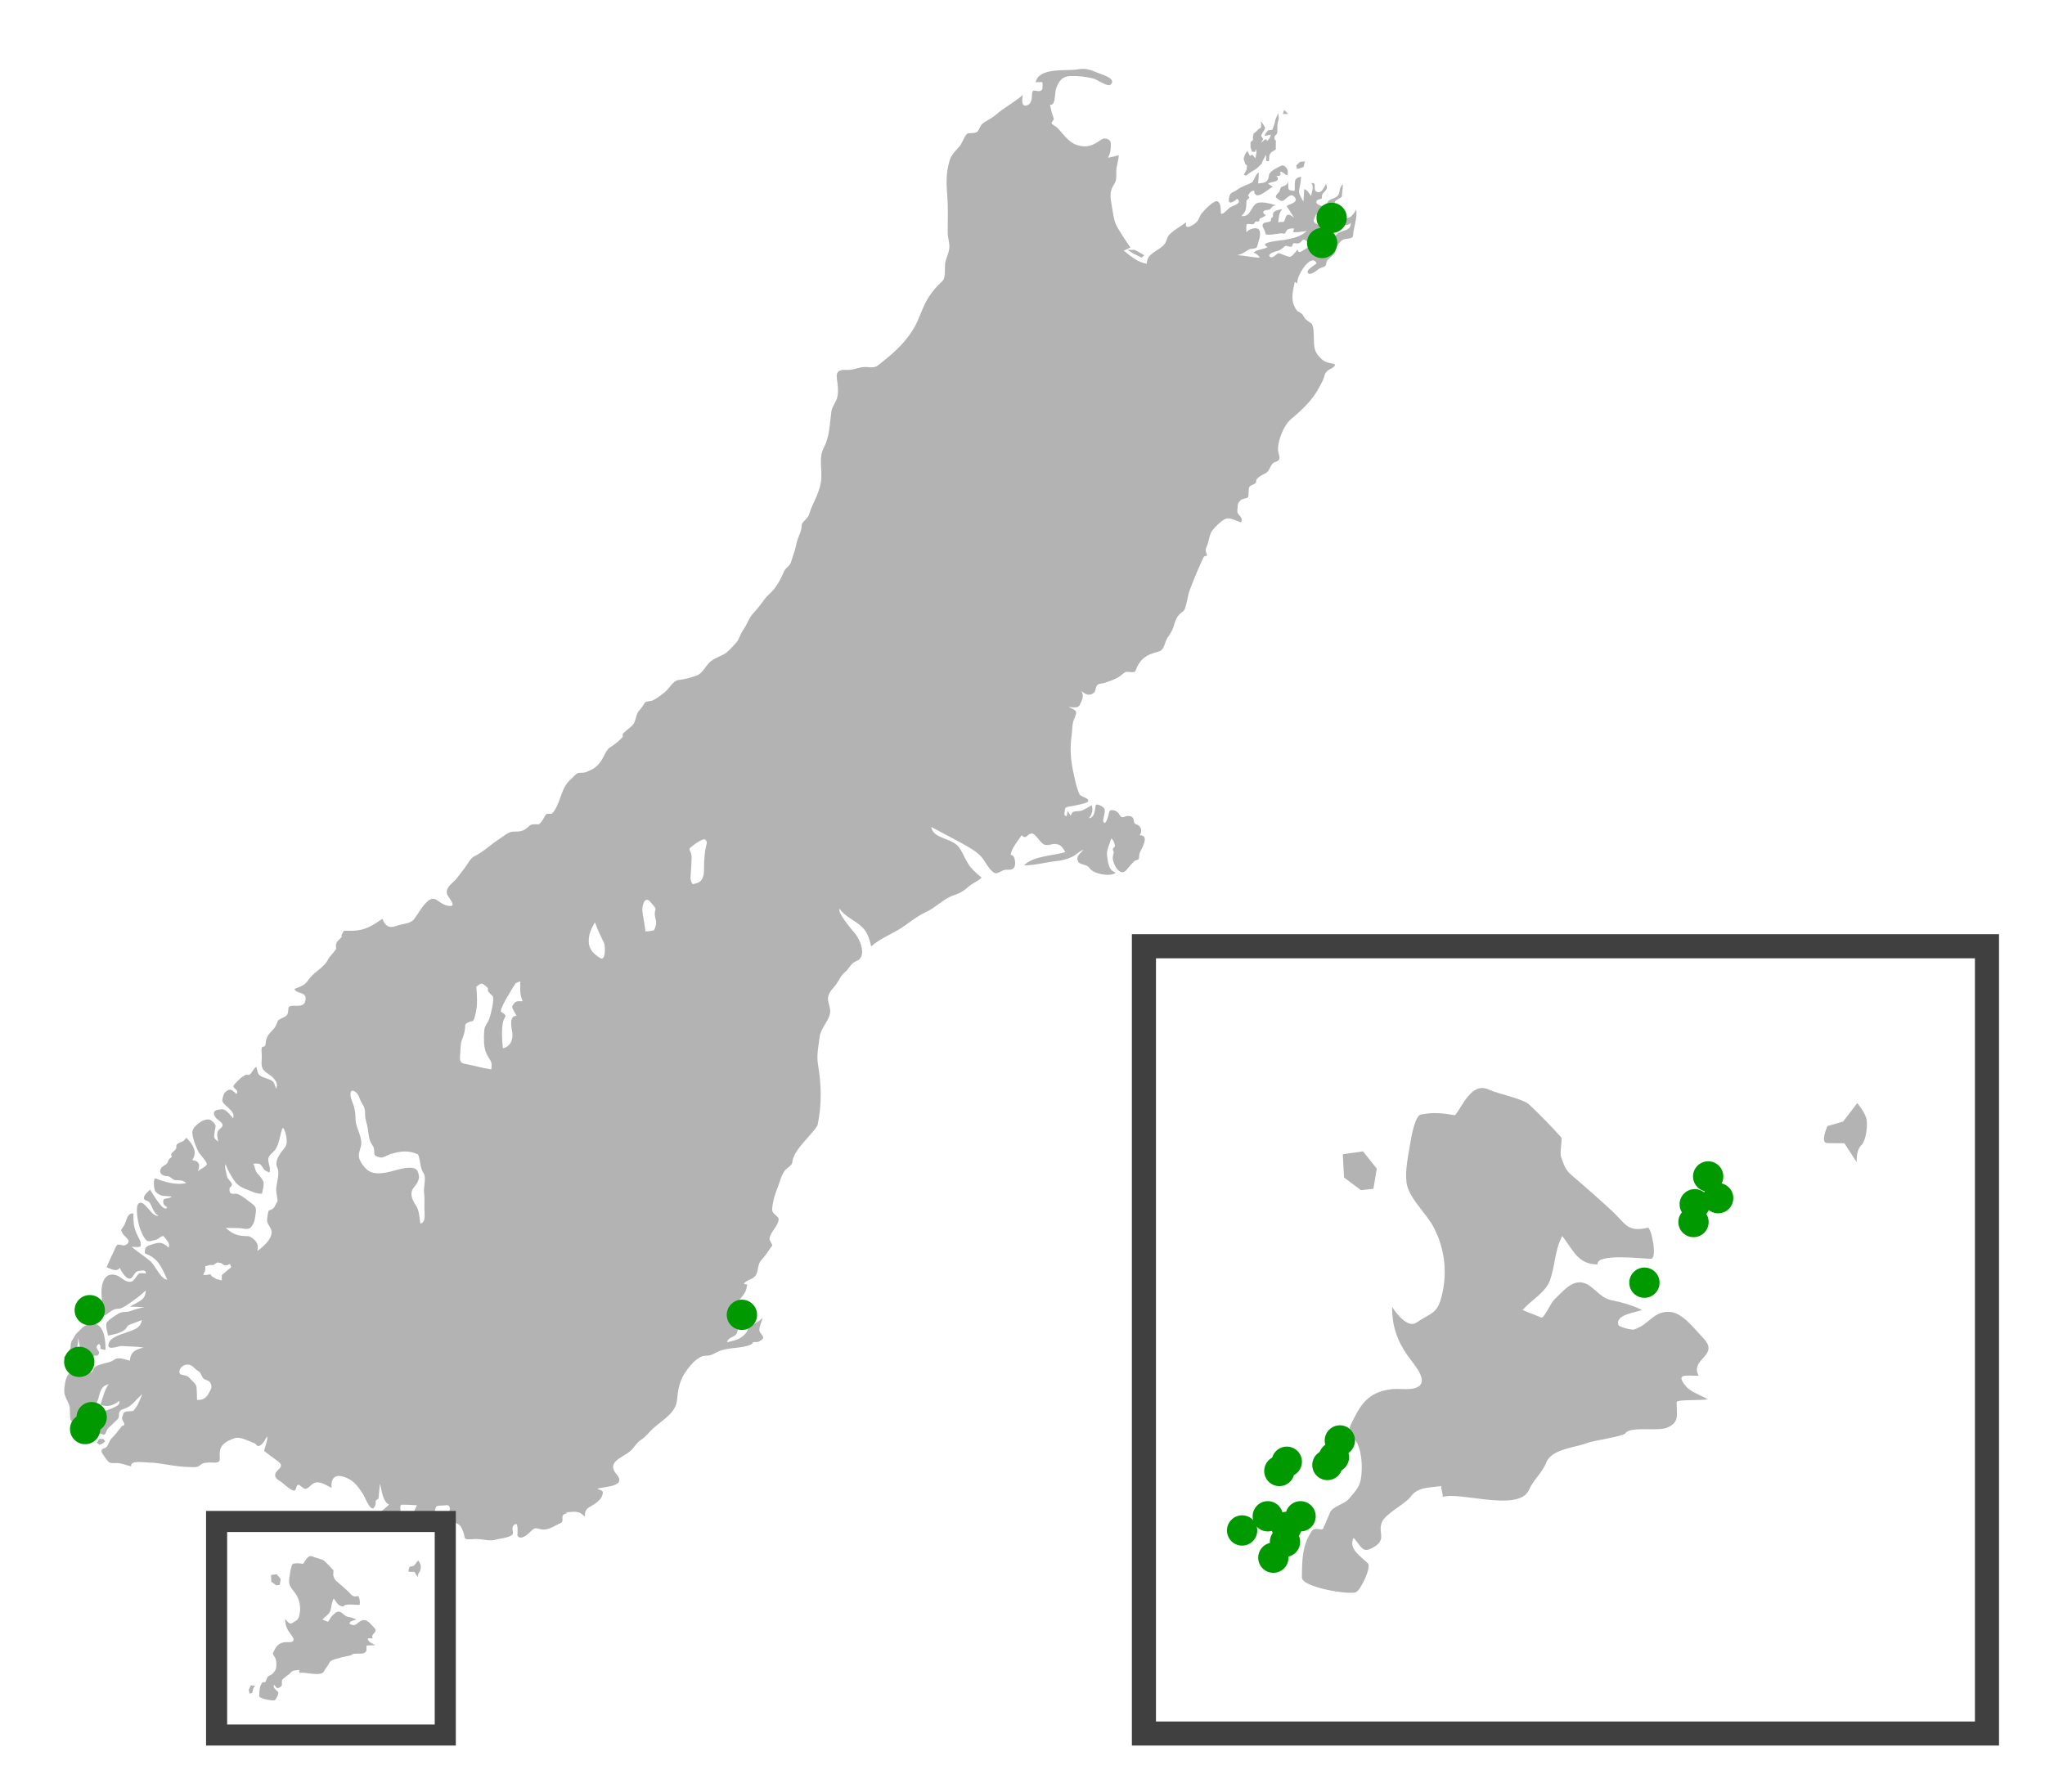 <?xml version="1.0" encoding="UTF-8" standalone="no"?>
<!-- Generator: Adobe Illustrator 10.0, SVG Export Plug-In . SVG Version: 3.0.0 Build 43)  -->

<svg
   xmlns:dc="http://purl.org/dc/elements/1.1/"
   xmlns:cc="http://creativecommons.org/ns#"
   xmlns:rdf="http://www.w3.org/1999/02/22-rdf-syntax-ns#"
   xmlns:svg="http://www.w3.org/2000/svg"
   xmlns="http://www.w3.org/2000/svg"
   xmlns:sodipodi="http://sodipodi.sourceforge.net/DTD/sodipodi-0.dtd"
   xmlns:inkscape="http://www.inkscape.org/namespaces/inkscape"
   width="970"
   height="850"
   viewBox="0 0 970 850"
   style="overflow:visible"
   xml:space="preserve"
   id="svg2"
   version="1.1"
   inkscape:version="0.91 r13725"
   sodipodi:docname="si saddleback map.svg"><defs
     id="defs145" /><sodipodi:namedview
     pagecolor="#ffffff"
     bordercolor="#666666"
     borderopacity="1"
     objecttolerance="10"
     gridtolerance="10"
     guidetolerance="10"
     inkscape:pageopacity="0"
     inkscape:pageshadow="2"
     inkscape:window-width="1366"
     inkscape:window-height="705"
     id="namedview143"
     showgrid="false"
     inkscape:snap-bbox="true"
     inkscape:bbox-nodes="true"
     inkscape:snap-bbox-midpoints="true"
     inkscape:zoom="0.58433921"
     inkscape:cx="278.86164"
     inkscape:cy="528.87632"
     inkscape:window-x="-8"
     inkscape:window-y="-8"
     inkscape:window-maximized="1"
     inkscape:current-layer="Layer_1" /><style
     type="text/css"
     id="style4"><![CDATA[
		.st0{stroke:#000000;}
		.st1{fill:#BFCAE2;stroke:#2C689A;}
		.st2{fill:#A6BDDB;stroke:#2C689A;}
		.st3{fill:#FFFFCC;stroke:#2C689A;}
	]]></style><g
     id="Layer_1"
     class="st0"
     style="stroke:#000000"
     transform="translate(0,-765.5)"><g
       id="g4669"
       transform="translate(-13.311,8.471)"><path
         inkscape:connector-curvature="0"
         style="fill:#b3b3b3;fill-opacity:1;stroke:none"
         id="path43"
         d="m 550.893,877.311 3.923,1.943 1.276,-1.09 -1.881,-1.129 -2.666,-1.453 -3.475,-0.043 2.823,1.772 z"
         class="st3" /><path
         inkscape:connector-curvature="0"
         style="fill:#b3b3b3;fill-opacity:1;stroke:none"
         id="path45"
         d="m 604.233,840.387 2.392,-1.707 2.544,-1.549 c 0,0 2.713,-2.336 2.719,-2.809 0.005,-0.476 1.941,-3.922 1.941,-3.922 l 0.119,3 c 0,0 1.262,0.332 1.268,-0.144 0.006,-0.475 0.188,-2.521 0.188,-2.521 0,0 0.65,-1.414 1.285,-1.725 0.635,-0.306 1.749,-1.083 1.749,-1.083 0,0 0.026,-2.209 0.033,-2.684 0.005,-0.475 0.019,-1.578 0.019,-1.578 0,0 -0.629,-0.166 -0.621,-0.798 0.009,-0.632 -0.302,-1.109 0.495,-1.731 0.798,-0.621 0.807,-1.252 0.807,-1.252 0,0 0.036,-3 0.042,-3.473 0.005,-0.475 0.672,-3.311 0.672,-3.311 l -0.288,-2.369 -1.299,2.983 -0.501,2.204 -0.979,2.672 -2.056,0.29 -1.123,1.407 c 0,0 -0.963,1.253 -0.014,1.104 0.947,-0.146 2.53,-0.441 2.53,-0.441 l -0.49,1.414 -1.281,1.563 -0.62,-0.954 -1.115,0.775 -1.275,1.089 1.13,-1.88 c 0,0 -1.091,-1.277 -0.928,-1.748 0.164,-0.472 0.811,-1.569 0.811,-1.569 0,0 1.123,-1.405 0.972,-2.041 -0.149,-0.633 -2.014,-3.183 -2.014,-3.183 0,0 0.443,2.532 -0.039,3.158 -0.48,0.625 -1.271,0.615 -1.434,1.088 -0.163,0.472 -1.916,1.713 -1.916,1.713 l -0.334,1.417 -0.021,1.736 -1.117,0.934 -0.031,2.526 0.767,2.061 1.421,0.02 0.332,-1.258 c 0,0 0.305,0.794 0.297,1.425 -0.007,0.631 -0.507,2.835 -0.507,2.835 l -1.56,-1.757 c 0,0 -0.806,1.254 -1.421,-0.019 -0.616,-1.271 -0.768,-1.744 -0.768,-1.744 l -0.965,1.407 c 0,0 -0.812,1.727 -0.818,2.358 -0.008,0.631 0.609,1.743 0.604,2.219 -0.006,0.473 0.939,0.643 0.936,1.117 -0.006,0.473 -0.181,1.891 -0.181,1.891 l -1.291,2.354 0.934,0.49 z"
         class="st3" /><path
         inkscape:connector-curvature="0"
         style="fill:#b3b3b3;fill-opacity:1;stroke:none"
         id="path47"
         d="m 622.456,809.192 -0.654,1.886 2.523,0.031 -1.869,-1.917 z"
         class="st3" /><path
         inkscape:connector-curvature="0"
         style="fill:#b3b3b3;fill-opacity:1;stroke:none"
         id="path49"
         d="m 628.586,837.211 3.011,-0.91 0.665,-2.678 -2.212,0.133 -1.916,1.713 0.452,1.742 z"
         class="st3" /><path
         inkscape:connector-curvature="0"
         style="fill:#b3b3b3;fill-opacity:1;stroke:none"
         id="path51"
         d="m 639.023,874.6 1.748,-0.928 0.336,-1.729 c 0,0 0.332,-1.263 -0.458,-1.271 -0.79,-0.008 -2.228,1.396 -2.228,1.396 l -1.282,1.563 1.884,0.969 z"
         class="st3" /><path
         inkscape:connector-curvature="0"
         style="fill:#b3b3b3;fill-opacity:1;stroke:none"
         id="path53"
         d="m 527.053,789.709 c -0.808,-0.007 -1.67,0.068 -2.627,0.24 -5.091,0.915 -18.491,-1.161 -19.852,6.119 0.561,0.007 2.796,-0.313 3.156,0.039 0.167,0.163 0.125,3.172 -0.041,3.365 -1.991,2.352 -4.821,-1.587 -4.871,2.469 -0.023,2.099 -0.33,4.589 -2.59,5.125 -2.723,0.645 -1.978,-3.108 -1.832,-4.969 -4.093,3.659 -8.814,5.888 -12.912,9.553 -1.897,1.697 -4.672,2.676 -6.416,4.312 -0.733,0.691 -1.268,2.561 -2.096,3.471 -0.801,0.879 -3.294,0.687 -4.447,0.838 -1.35,0.176 -2.876,4.703 -3.807,5.822 -1.659,1.997 -4.053,4.179 -4.865,6.734 -1.932,6.08 -1.696,11.412 -1.186,17.73 0.453,5.639 0.125,11.43 0.18,17.088 0.021,2.268 0.927,4.613 0.771,6.857 -0.188,2.687 -1.794,5.237 -2.041,7.938 -0.188,2.072 0.339,6.457 -1.236,7.922 -2.646,2.459 -4.475,4.49 -6.451,7.498 -3.034,4.615 -4.33,10.225 -7.16,14.961 -2.985,4.998 -6.816,9.103 -11.188,12.855 -1.811,1.556 -3.711,2.999 -5.551,4.52 -2.443,2.016 -4.942,0.527 -7.904,1.061 -2.958,0.535 -4.35,1.409 -7.453,1.262 -2.941,-0.144 -4.86,0.463 -4.373,4.055 0.399,2.961 0.768,5.361 0.33,8.299 -0.4,2.691 -2.564,4.736 -2.928,7.322 -0.815,5.838 -0.771,11.883 -3.531,17.074 -2.759,5.188 -0.559,10.764 -1.438,16.432 -0.902,5.818 -3.922,9.826 -5.605,15.348 -0.667,2.189 -3.476,3.519 -3.494,5.146 -0.036,3.002 -1.663,5.229 -2.326,8.107 -0.545,2.366 -1.12,4.665 -1.98,6.938 -0.43,1.141 -0.734,3.001 -1.586,3.897 -1.019,1.075 -2.167,1.989 -2.713,3.377 -1.09,2.76 -2.255,4.849 -3.965,7.283 -1.503,2.146 -3.664,3.562 -5.16,5.646 -1.755,2.441 -3.536,4.633 -5.555,6.865 -1.666,1.842 -2.845,5.272 -4.371,7.404 -1.585,2.223 -1.946,4.562 -3.529,6.312 -1.512,1.672 -3.751,4.301 -5.668,5.344 -2.313,1.256 -5.486,2.304 -7.264,4.283 -1.727,1.926 -3.313,5.039 -5.738,5.865 -3.02,1.03 -5.493,1.787 -8.648,2.1 -2.313,0.229 -4.31,3.866 -5.816,5.227 -1.739,1.563 -4.476,3.625 -6.582,4.551 -0.918,0.401 -3.002,0.172 -3.535,1.062 -0.849,1.416 -1.605,2.526 -2.729,3.731 -1.604,1.719 -1.317,4.641 -2.928,6.674 -0.692,0.873 -1.77,1.565 -2.605,2.314 -0.674,0.605 -1.348,1.206 -2.023,1.81 -0.53,0.477 0.079,1.271 -0.281,1.711 -1.427,1.723 -4.097,3.771 -6.016,4.959 -1.755,1.086 -3.12,5.019 -4.404,6.726 -2.108,2.804 -3.402,3.433 -6.635,4.856 -1.044,0.459 -2.583,0.324 -3.713,0.435 -1.155,0.115 -2.736,2.125 -3.588,2.854 -4.726,4.035 -4.686,9.895 -7.816,14.846 -1.182,1.869 -1.183,1.758 -3.42,1.728 -0.996,-0.013 -1.592,1.957 -2.145,2.711 -0.5,0.682 -1.445,2.299 -2.318,2.287 -1.951,-0.021 -3.074,-0.353 -4.498,1.037 -2.287,2.232 -4.067,2.438 -7.078,2.398 -2.561,-0.031 -5.064,2.447 -7.062,3.703 -4.03,2.535 -7.197,5.895 -11.85,8.15 -1.572,0.764 -3.414,4.372 -4.635,5.812 -1.641,1.945 -2.974,4.266 -4.846,5.979 -1.588,1.451 -4.538,4.049 -2.875,6.678 1.72,2.719 4.404,5.836 -0.5,4.721 -3.89,-0.883 -5.439,-5.311 -9.188,-1.883 -2.65,2.426 -4.125,5.601 -6.344,8.44 -1.75,2.242 -5.645,2.097 -8.381,3.154 -3.471,1.338 -5.342,-0.09 -6.574,-3.412 -4.65,3.213 -8.216,5.54 -13.951,5.688 -0.917,0.024 -1.83,0.014 -2.748,0 -2.337,-0.027 -1.358,0.025 -2.547,1.652 -0.329,0.449 0.225,1.019 -0.248,1.502 -0.591,0.604 -1.181,1.206 -1.771,1.812 -0.91,0.93 -0.861,2.287 -0.67,3.453 0.092,0.563 -3.258,3.947 -3.803,5.094 -1.119,2.357 -2.998,3.807 -5.004,5.428 -1.829,1.479 -3.442,2.991 -4.773,4.934 -1.524,2.229 -3.77,2.776 -6.254,3.715 0.921,2.451 5.353,1.226 5.312,4.529 -0.047,3.892 -2.758,3.499 -5.945,3.463 -3.856,-0.05 -1.013,3.144 -3.467,4.938 -0.688,0.506 -3.466,1.607 -3.688,2.147 -0.488,1.176 -0.975,2.662 -1.809,3.647 -1.872,2.213 -3.353,3.015 -3.93,6.242 -0.114,0.631 -0.118,1.537 -0.383,2.127 -0.155,0.344 -1.353,0.263 -1.48,0.609 -0.415,1.134 -0.038,3.088 -0.053,4.346 -0.047,3.862 -0.835,5.68 2.543,7.91 2.188,1.444 5.903,4.259 4.215,7.402 -1.174,-3.668 -1.241,-3.741 -4.85,-4.994 -3.759,-1.303 -3.58,-1.575 -4.494,-5.434 -1.576,1.072 -1.968,2.832 -3.205,3.75 -0.44,0.326 -1.399,-0.205 -1.947,0.152 -0.742,0.479 -1.607,0.907 -2.283,1.478 -0.474,0.4 -3.408,3.181 -3.412,3.748 -0.013,1.666 2.776,1.696 1.426,3.809 -1.413,-1.063 -2.481,-2.743 -4.1,-1.772 -2.096,1.254 -2.009,1.974 -2.605,4.371 -0.649,2.615 6.654,5.068 5.09,8.959 -1.028,-1.156 -3.229,-4.25 -4.93,-4.271 -2.734,-0.033 -5.706,0.598 -3.277,3.959 0.933,1.291 4.997,2.858 2.348,4.926 -2.483,1.938 -1.57,3.381 -1.223,6.457 -2.208,-1.813 -2.059,-1.884 -1.67,-4.723 0.392,-2.848 1.228,-3.063 -1.467,-5.271 -2.564,-2.104 -8.234,2.031 -9.008,4.795 -0.631,2.248 1.991,8.813 3.135,10.506 0.598,0.887 3.817,4.424 3.617,5.363 -0.293,1.383 -3.353,2.201 -4.252,3.525 1.047,-3.111 1.05,-4.905 -2.67,-5.508 2.871,-3.771 -0.031,-7.987 -2.818,-10.559 -1.21,1.684 -1.322,1.578 -2.947,2.232 -3.161,1.271 -0.696,1.944 -2.473,3.682 -0.504,0.49 -1.213,1 -1.617,1.578 -0.479,0.686 0.702,1.375 -0.25,1.953 -1.913,1.164 -0.769,2.382 -2.889,3.525 -3.511,1.896 -2.658,5.185 1.197,5.23 1.604,0.021 2.343,1.926 4.084,1.945 2.09,0.024 3.215,-0.106 4.844,1.318 -4.299,1.178 -10.386,-0.493 -14.381,-2.147 -1.419,-0.588 -1.007,5.348 -0.117,6.26 2.556,2.619 4.219,1.787 7.682,2.332 -0.889,0.973 -3.746,0.797 -3.912,1.426 -0.458,1.742 0.118,2.768 1.746,3.603 -1.481,3.258 -6.929,-6.596 -8.109,-8.312 -1.033,0.906 -5.079,4.312 -1.537,5.244 2.59,0.684 2.371,5.91 5.598,7.016 -3.411,1.287 -6.776,-8.307 -9.615,-5.592 -1.662,1.592 -0.05,9.51 0.609,11.336 0.653,1.81 1.307,3.415 2.348,5.018 1.498,2.307 2.655,1.272 5.307,0.756 1.458,-0.285 3.088,-2.699 4.004,-1.355 1.022,1.502 3.067,3.168 2.004,5.053 -2.17,-2.021 -3.659,-2.779 -6.699,-1.859 -1.49,0.451 -2.719,0.694 -3.918,1.668 -0.523,0.428 -0.92,2.885 -0.295,3.1 6.052,2.103 7.779,6.677 10.305,12.242 -2.74,0.258 -5.709,-6.535 -7.713,-8.402 -2.906,-2.707 -6.281,-4.498 -9.148,-7.168 1.035,0.015 4.145,0.627 4.271,-0.494 0.214,-1.903 -0.462,-2.786 -1.348,-4.5 -1.973,-3.809 -2.151,-6.447 -2.098,-10.785 -3.311,-0.324 -3.062,3.751 -4.707,6.152 -1.517,2.219 -1.262,1.385 -0.461,3.258 0.452,1.058 2.939,2.727 2.9,3.822 -0.046,1.267 -1.738,2.078 -2.689,1.908 -2.412,-0.435 -2.591,-0.939 -3.641,1.264 -1.44,3.021 -2.81,6.051 -4.135,9.123 2.058,0.685 4.654,2.488 6.312,0.285 0.481,1.502 3.845,7.214 5.998,4.273 0.912,-1.241 1.397,-2.645 2.967,-2.801 1.529,-0.149 3.23,-0.912 3.422,1.203 -0.902,-0.01 -2.981,-0.471 -3.6,0.221 -0.697,0.777 -2.104,3.136 -2.971,3.49 -2.821,1.154 -5.145,-2.113 -7.334,-2.828 -7.438,-2.42 -7.734,7.359 -6.881,11.916 -3.51,-0.793 -2.588,5.101 -2.615,7.336 1.216,-0.104 3.475,0.172 4.465,-0.553 1.963,-1.436 3.509,-2.929 6.104,-2.897 1.678,0.021 5.155,-2.678 6.529,-3.635 2.209,-1.537 4.277,-3.178 6.207,-5.055 -0.042,4.775 -3.735,5.328 -7.463,7.697 2.246,0.098 4.489,0.192 6.734,0.293 -2.326,0.485 -4.397,1.02 -6.619,1.853 -1.892,0.709 -3.618,0.021 -5.41,1.08 -2.111,1.25 -3.775,2.297 -5.521,4 -1.281,1.252 0.252,4.984 0.334,6.539 2.7,-0.533 5.801,-1.049 8.033,-2.85 1.226,-0.988 0.743,-1.754 2.352,-2.365 1.9,-0.723 3.804,-1.443 5.705,-2.168 -0.799,3.521 -2.425,4.008 -5.66,5.322 -2.755,1.121 -8.538,2.349 -9.828,5.154 -2.18,4.748 4.448,1.747 5.793,1.848 3.475,0.26 7.185,0.173 10.586,0.736 -3.683,0.82 -6.317,1.927 -6.602,6.236 -1.781,-0.5 -5.405,-1.846 -7.111,-0.656 -2.525,1.759 -4.171,1.484 -6.879,2.488 -1.27,0.471 -2.257,0.578 -2.965,1.725 -0.943,1.529 -0.878,2.58 -2.582,1.781 -2.625,-1.229 -5.074,-0.817 -7.797,-0.076 -2.779,0.759 -3.355,4.711 -3.654,7.025 -0.545,4.225 0.679,4.928 2.137,8.51 0.85,2.092 0.019,5.957 0.93,7.49 1.372,2.313 4.665,-0.922 6.553,-2.236 -0.809,3.134 2.243,1.977 2.631,-0.355 0.353,-2.125 2.255,-4.226 3.246,-6.279 0.777,-1.613 0.883,-3.463 1.633,-5.059 1.038,-2.207 1.466,-2.255 3.83,-3.322 -2.02,2.803 -2.774,6.574 -3.91,9.848 3.776,1.34 5.921,0.314 8.863,-1.787 1.535,2.928 -7.857,4.627 -9.875,6.004 -2.542,1.734 -1.518,3.04 -1.85,5.854 -0.252,2.143 -1.096,4.258 -1.762,6.295 1.195,-0.813 2.39,-1.629 3.584,-2.443 1.081,-0.735 2.17,0.668 2.969,0.207 0.702,-0.401 1.094,-2.676 2.133,-3.434 1.031,-0.754 1.897,-1.744 2.809,-2.635 1.434,-1.398 1.887,-1.277 1.914,-3.492 0.015,-1.258 0.719,-2.09 1.834,-2.418 4.465,-1.313 5.713,-4.219 9.229,-7.17 -0.946,1.967 -1.694,4.563 -3.023,6.279 -0.795,1.028 -0.697,1.631 -2,1.77 -0.836,0.09 -3.615,-0.082 -3.928,1.104 -0.447,1.698 -1.078,1.918 -0.254,3.473 0.651,1.229 1.284,2.438 -0.488,2.414 0.165,0 -3.589,4.789 -4.545,5.566 -1.75,1.422 -1.754,4.463 -3.584,4.961 -3.221,0.879 -0.552,3.273 0.609,5.062 1.648,2.537 2.445,2.03 5.123,2.064 2.611,0.032 4.33,1.051 6.83,1.559 -0.75,-3.063 6.457,-1.813 8.41,-1.793 2.732,0.035 5.744,0.496 8.443,0.945 3.968,0.659 7.521,1.145 11.561,1.191 2.186,0.027 2.916,0.281 4.506,-1.1 1.319,-1.146 3.866,-1.152 5.557,-1.039 4.908,0.334 3.153,-1.61 3.555,-5.187 0.427,-3.796 3.913,-5.283 7.105,-6.4 2.449,-0.857 6.502,1.359 8.867,2.221 1.623,0.59 1.59,2.266 3.271,1.174 1.514,-0.983 2.176,-2.639 3.104,-4.174 0.833,1.637 -1.845,6.496 -1.125,7.051 2.075,1.597 4.073,3.047 6.176,4.57 4.076,2.951 -0.73,3.807 -1.115,6.281 -0.335,2.154 1.645,2.679 3.074,3.816 0.874,0.697 4.812,4.392 6.148,3.912 0.721,-0.26 0.779,-2.487 1.506,-2.721 0.915,-0.291 2.577,2.066 3.555,1.938 2.202,-0.286 2.851,-3.125 5.799,-3.088 2.344,0.027 4.538,1.609 6.629,2.607 -0.39,-3.777 1.05,-6.631 5.469,-5.346 4.731,1.379 6.837,4.252 9.438,8.258 1.078,1.662 4.203,10.607 5.947,5.039 0.18,-0.574 -0.075,-1.266 0.121,-1.801 0.286,-0.781 1.234,-0.439 1.336,-1.471 0.22,-2.239 0.438,-4.479 0.658,-6.719 0.78,2.922 1.211,8.465 4.299,9.947 -1.898,1.852 -3.447,3.261 -5.74,4.562 2.814,1.08 9.48,4.708 11.156,0.137 0.469,-1.275 -0.921,-4.644 0.844,-4.621 2.354,0.029 4.652,0.088 6.996,0.297 -1.078,1.943 -3.833,7.147 0.855,7.166 2.744,0.01 4.084,-0.518 6.371,-2.037 1.53,-1.018 1.172,-3.955 2.029,-4.596 0.788,-0.59 3.145,-0.344 4.238,-0.545 3.238,-0.59 1.813,3.254 1.432,5.043 -0.625,2.944 4.663,2.692 6.016,5.305 0.95,1.836 1.368,3.15 1.75,5.191 0.176,0.934 3.956,0.51 4.842,0.461 2.824,-0.154 7.13,1.188 9.615,0.346 1.972,-0.668 8.884,-0.982 8.365,-3.555 -0.284,-1.406 -0.596,-3.23 1.271,-3.889 1.283,-0.45 0.918,4.72 0.828,5.373 1.357,2.662 4.857,-0.373 6.105,-1.672 3.054,-3.182 3.18,-0.884 6.98,-1.113 2.311,-0.144 5.457,-2.187 7.49,-3.125 1.123,-0.521 0.772,-1.299 0.787,-2.477 0.021,-1.768 0.943,-1.621 2.553,-2.269 -0.388,-0.097 -0.957,-0.151 -1.268,-0.426 0.379,0.332 3.583,-0.229 4.648,-0.135 2.396,0.215 2.965,0.771 4.807,2.342 -0.316,-4.473 2.12,-4.123 5.131,-6.463 1.265,-0.981 2.417,-1.893 2.938,-3.391 0.909,-2.619 0.245,-2.242 -2.223,-3.336 1.985,-1.197 14.437,-0.654 9.115,-6.891 -5.076,-5.949 2.915,-7.937 6.471,-11.023 2.06,-1.787 2.853,-3.871 5.225,-5.41 2.354,-1.527 3.645,-3.551 5.695,-5.406 4.206,-3.809 10.685,-7.233 11.27,-13.332 0.538,-5.627 1.268,-9.863 4.875,-14.553 2.071,-2.693 3.313,-4.186 6.203,-5.902 1.148,-0.684 2.392,-0.604 3.723,-0.727 1.671,-0.154 3.062,-1.078 4.566,-1.807 4.836,-2.347 11.301,-1.283 15.9,-3.525 0.625,-0.305 0.452,-1.014 1.25,-1.068 0.563,-0.041 1.618,0.087 2.133,-0.15 0.718,-0.33 2.421,-1.301 2.232,-2.096 -0.295,-1.246 -1.469,-1.887 -1.75,-2.951 -0.34,-1.286 0.482,-3.22 0.896,-4.41 0.221,-0.627 0.437,-1.258 0.654,-1.889 -1.313,1.154 -2.348,1.978 -3.916,2.734 -0.755,0.367 -1.645,-0.018 -2.463,0.312 -0.393,0.158 -0.463,2.358 -0.846,3.012 -2.286,3.887 -5.691,4.671 -9.758,5.524 0.568,-2.463 3.27,-2.171 4.467,-3.943 0.936,-1.39 -0.036,-3.035 2.354,-2.918 -3.632,-1.199 1.643,-3.147 3.264,-3.772 2.989,-1.153 3.574,-3.231 0.035,-3.272 -2.974,-0.037 -2.749,-2.859 -5.975,-2.33 -1.856,0.305 2.617,-4.858 2.641,-4.939 1.904,-2.364 2.398,-3.27 2.812,-6.279 -4.213,0.146 1.835,-2.637 2.979,-3.096 -0.14,0.058 -0.273,0.124 -0.416,0.18 2.152,-1.445 2.21,-3.029 2.697,-5.363 0.543,-2.603 1.087,-2.762 2.77,-4.779 1.383,-1.658 2.506,-3.623 3.842,-5.342 0.298,-0.383 -1.531,-2.422 -1.273,-3.562 0.812,-3.561 4.271,-5.841 4.311,-9.037 0.014,-1.107 -2.442,-2.233 -2.9,-3.59 -0.438,-1.291 0.051,-3.055 0.268,-4.309 0.685,-3.957 2.232,-6.84 3.418,-10.621 0.506,-1.61 1.178,-3.229 2.236,-4.576 0.873,-1.108 3.318,-2.313 3.447,-3.752 0.521,-5.994 8.706,-12.342 11.955,-17.518 2.093,-9.866 1.908,-19.069 0.236,-28.953 -0.724,-4.262 0.243,-9.052 0.824,-13.273 0.61,-4.459 5.13,-8.031 4.971,-12.217 -0.074,-1.97 -1.407,-4.786 -0.979,-6.547 0.647,-2.655 1.898,-3.489 3.549,-5.635 1.485,-1.926 2.438,-4.596 4.408,-6.113 2.14,-1.645 2.756,-4.288 5.398,-5.248 5.104,-1.854 2.075,-9.786 -0.48,-12.932 -1.438,-1.77 -8.713,-10.104 -7.41,-11.893 2.085,3.229 6.595,5.338 9.551,7.678 3.415,2.707 4.481,6.159 5.391,10.19 3.673,-3.312 8.442,-5.308 12.703,-7.791 4.443,-2.595 8.516,-6.354 13.146,-8.438 4.574,-2.057 8.62,-6.467 13.203,-8.01 3.277,-1.103 4.788,-2.037 7.402,-4.318 1.819,-1.59 4.178,-2.372 5.938,-4.064 -1.688,-1.589 -3.723,-3.093 -5.166,-4.908 -2.276,-2.863 -3.32,-6.037 -5.24,-9.082 -3.156,-5.01 -12.59,-4.148 -13.504,-10.088 3.986,2.114 7.976,4.234 11.961,6.361 3.307,1.769 8.542,4.53 11.236,7.184 1.935,1.896 3.095,4.688 4.955,6.719 2.528,2.752 2.804,1.708 5.965,0.315 1.729,-0.761 4.306,0.651 5.438,-1.783 0.627,-1.349 0.15,-5.765 -1.826,-5.494 0.356,-3.439 3.417,-6.521 5.168,-9.41 2.127,2.559 2.791,-0.965 4.852,-0.781 1.961,0.174 3.994,4.693 6.037,5.336 1.696,0.533 3.599,-0.539 5.27,-0.354 2.604,0.283 3.384,1.838 4.586,3.844 -6.313,1.89 -14.957,1.701 -19.654,6.287 5.308,0.063 10.48,-1.549 15.76,-2.07 2.42,-0.235 4.51,-0.878 6.773,-1.815 2.203,-0.912 3.361,-2.665 5.766,-3.559 -1.876,2.175 -3.853,3.06 -2.549,5.744 0.702,1.449 4.144,1.111 5.4,3.045 1.792,2.765 9.861,4.278 12.383,2.135 -3.387,-1.188 -3.619,-4.646 -4.07,-7.752 -0.463,-3.181 1.174,-5.465 1.951,-8.482 1.106,0.82 1.394,1.951 1.738,3.195 0.244,0.881 -0.868,1.093 -0.959,1.863 -0.107,0.927 0.665,0.916 0.291,2.109 -0.263,0.838 -0.332,1.279 -0.342,2.158 -0.031,2.532 3.338,9.313 6.52,5.59 1.226,-1.435 2.34,-2.855 3.693,-4.174 0.471,-0.461 1.688,-0.451 1.99,-0.904 0.449,-0.678 0.172,-1.954 0.453,-2.728 0.727,-1.98 5.233,-8.724 0.104,-8.627 1.42,-1.992 0.683,-4.575 -1.619,-5.182 -2.125,-0.559 0.007,-3.438 -3.32,-3.936 -2.607,-0.39 -3.195,2.084 -4.875,-1.025 -0.83,-1.537 -4.376,-2.838 -4.727,-0.58 -0.119,0.765 -1.494,6.5 -2.643,4.404 -0.592,-1.08 1.086,-4.521 0.496,-6.203 -0.356,-1.021 -4.021,-2.979 -4.234,-1.514 -0.312,2.129 -0.429,5.677 -3.188,5.945 1.455,-1.756 2.127,-3.86 1.338,-6.09 -1.525,0.695 -3.584,2.244 -5.154,2.572 -2.309,0.484 -4.008,-0.404 -4.801,2.359 -0.48,-0.777 -0.963,-1.558 -1.443,-2.334 -0.151,0.84 -0.303,1.683 -0.453,2.522 -1.688,-0.143 -0.951,-1.654 -0.857,-3.029 0.116,-1.702 2.09,-1.439 3.621,-1.781 1.412,-0.316 6.781,-1.242 7.322,-2.119 0.646,-1.049 -1.18,-1.817 -2.098,-2.188 -1.968,-0.782 -1.93,-1.147 -2.676,-3.166 -0.928,-2.494 -1.416,-5.207 -2,-7.799 -1.438,-6.383 -1.865,-11.735 -0.975,-18.225 0.35,-2.543 0.146,-5.377 1.193,-7.738 1.756,-3.963 1.173,-4.051 -2.689,-5.729 1.672,0.02 4.512,0.735 5.289,-0.861 1.04,-2.141 2.388,-4.635 0.699,-6.854 1.757,1.476 3.766,2.845 6.094,0.918 0.952,-0.788 0.756,-3.014 1.729,-3.772 0.724,-0.559 2.464,-0.574 3.41,-0.916 2.351,-0.848 5.155,-1.672 7.189,-3.125 0.825,-0.588 2.227,-2.115 3.262,-2.104 0.723,0.011 3.741,0.464 3.994,-0.207 2.186,-5.788 4.921,-7.831 10.906,-9.314 3.139,-0.777 2.868,-4.441 4.564,-6.869 1.866,-2.67 2.254,-3.525 3.238,-6.697 0.927,-2.977 1.881,-4.047 4.275,-5.881 1.055,-0.809 2.058,-7.604 2.697,-9.326 2,-5.375 4.235,-10.606 6.602,-15.836 0.761,-1.68 2.439,0.18 1.465,-2.242 -0.635,-1.58 -0.207,-2.063 0.412,-3.686 0.875,-2.287 0.986,-5.221 2.529,-7.156 1.307,-1.637 4.224,-4.563 6.203,-5.361 2.139,-0.86 5.047,1.107 7.346,1.668 0.699,-1.713 -0.063,-2.441 -1.107,-3.619 -1.029,-1.162 -0.661,-2.061 -0.568,-3.631 0.099,-1.729 0.177,-1.897 1.35,-3.168 0.945,-1.024 2.904,-0.68 3.633,-1.539 0.261,-0.309 0.246,-3.429 0.32,-3.938 0.22,-1.514 1.178,-1.603 2.49,-2.236 1.653,-0.805 0.474,-1.48 1.506,-2.613 0.963,-1.062 2.542,-1.859 3.82,-2.479 2.394,-1.162 2.375,-4.708 4.484,-5.312 3.957,-1.138 1.514,-3.19 1.549,-6.223 0.056,-4.383 2.756,-11.354 6.223,-14.242 4.78,-3.987 9.917,-8.737 12.854,-14.227 1.378,-2.57 2.388,-3.912 3.127,-6.834 0.23,-0.91 1.478,-2.193 2.354,-2.52 0.493,-0.185 4.175,-2.134 1.492,-2.662 -3.232,-0.642 -4.273,-0.906 -6.514,-3.354 -2.705,-2.955 -2.359,-5.35 -2.545,-9.256 -0.07,-1.455 0.011,-5.568 -1.223,-6.512 -1.696,-1.295 -2.932,-1.795 -3.861,-3.82 -0.572,-1.244 -2.401,-1.436 -3.145,-2.553 -3.022,-4.535 -1.846,-8.248 -0.791,-13.365 0.351,0.332 0.919,0.455 1.254,0.807 -0.853,-3.227 6.637,-15.053 9.115,-9.521 -1.136,0.949 -5.175,3.145 -4.16,4.527 0.996,1.362 3.771,-0.854 4.951,-1.77 0.756,-0.586 1.817,-0.834 2.697,-1.182 1.393,-0.556 0.855,-1.996 1.418,-2.783 1.503,-2.104 4.142,-2.754 4.174,-5.613 0.017,-1.229 2.336,-3.838 3.352,-4.412 1.542,-0.875 4.704,-0.095 4.836,-2.029 0.303,-4.476 2.083,-7.793 1.516,-12.244 -0.86,1.307 -1.795,2.959 -3.234,3.686 -0.501,0.252 -4.492,1.205 -4.725,1.588 -1.483,2.443 4.332,2.829 5.357,0.855 0.062,3.821 -2.909,3.354 -5.562,4.756 -1.69,0.896 -2.449,2.658 -4.172,3.492 -1.93,0.938 0.614,3.211 -1.625,3.928 -1.893,0.604 -2.479,1.115 -4.592,1.24 -2.596,0.153 -1.137,-0.928 -3.375,-1.596 -2.003,-0.6 -5.23,4.317 -5.936,0.977 -0.646,0.801 -2.472,3.274 -3.518,3.43 -0.914,0.135 -4.182,-1.438 -5.244,-1.703 -0.958,-0.235 -2.818,2.769 -4.23,1.744 -1.688,-1.221 2.29,-2.592 3.057,-2.723 1.789,-0.302 2.721,-1.379 4.031,-2.398 0.675,-0.526 3.232,1.226 3.479,-0.354 0.291,-1.865 1.832,-0.519 3.094,-0.986 1.632,-0.607 1.866,-3.068 3.797,-0.742 0.02,-0.531 0.454,-1.043 0.492,-1.574 1.981,1.564 1.933,-0.885 3.184,-2.014 0.583,0.688 1.436,1.197 2.35,1.449 0.187,-1.494 1.113,-5.103 -0.732,-5.896 -3.324,-1.434 -1.828,-2.674 -0.867,-5.174 0.28,0.875 1.782,6.928 3.734,4.547 0.544,-0.662 -0.103,-0.647 -0.604,-1.291 -1.166,-1.494 0.531,-0.549 0.785,-0.684 0.331,-0.174 1.495,0.127 1.863,0.156 0.788,0.065 0.229,-1.023 0.521,-1.549 0.237,-0.423 -0.427,-0.906 -0.061,-1.5 0.442,-0.722 1.042,-1.333 1.592,-1.975 0.98,-1.149 0.599,-2.856 1.24,-3.754 0.559,-0.781 3.003,-1.588 3.043,-2.16 0.143,-1.949 0.515,-3.895 0.527,-5.85 -2.425,2.143 -0.705,4.746 -3.449,6.246 -0.977,0.532 -2.475,0.863 -3.275,1.564 -0.806,0.705 -1.085,2.935 -2.105,2.717 -0.774,-0.166 -4.136,-0.685 -3.74,-2.312 0.356,-1.478 2.786,-0.73 2.629,-1.939 -0.382,-2.926 3.619,-2.914 1.895,-6.373 -0.747,1.271 -2.06,4.73 -4.309,3.736 -2.267,-0.998 0.431,-4.666 -2.635,-4.139 1.434,1.516 0.143,4.229 -0.074,6.158 -0.958,-1.267 -1.706,-2.837 -3.275,-3.355 -0.128,2 -0.259,3.996 -0.389,5.996 -0.99,-1.975 -2.523,-3.758 -1.979,-5.947 0.484,-1.949 0.741,-3.901 0.861,-5.908 -4.108,0.72 -2.63,3.308 -3.082,6.752 -4.114,-0.268 -2.434,-0.98 -3.26,-4.617 -0.009,1.653 -1.096,2.064 -2.479,2.52 -1.312,0.437 -0.936,1.48 -1.529,2.48 -0.411,0.69 -2.441,2.027 -1.287,2.914 0.771,0.595 2.085,1.74 3.064,1.363 1.385,-0.535 3.379,-3.807 5.145,-2.145 3.146,2.973 -2.561,3.737 -3.49,4.703 0.151,-0.158 3.122,4.854 3.682,5.562 -1.244,-0.861 -2.828,-2.545 -3.91,-0.668 -0.435,0.754 -0.585,3.012 -1.783,2.623 -0.578,-0.189 -1.351,0.053 -1.91,0.32 0.298,-2.299 0.229,-4.72 1.975,-6.447 -1.387,0.324 -4.429,0.609 -4.451,2.447 -0.008,0.705 0.2,1.145 -0.387,1.525 -1.04,0.675 -0.488,1.557 -0.602,1.641 -1.391,1.055 -3.758,0.141 -3.975,2.164 -0.085,0.807 1.392,2.536 1.375,3.789 -0.016,1.268 5.956,0.066 7.105,-0.057 1.647,-0.176 1.83,1.049 2.85,-1.176 0.514,-1.111 2.571,-1.291 3.65,-1.113 -0.296,0.5 -0.2,1.23 -0.494,1.732 2.198,0.082 4.314,-0.221 6.479,-0.557 -2.829,2.763 -6.52,3.418 -10.469,4.199 -1.438,0.285 -13.062,1.066 -8.098,3.414 -1.706,1.164 -5.723,1.236 -6.559,2.656 1.208,0.416 2.252,1.264 2.918,2.354 -3.638,-0.045 -7.072,-0.957 -10.723,-1.184 2.18,-0.438 3.653,-1.467 5.506,-2.672 0.554,-0.357 2.472,-0.365 3.258,-0.67 0.799,-0.31 1.012,-2.178 1.26,-2.926 0.466,-1.402 1.486,-4.834 0.021,-6.031 -1.392,-1.137 -5.102,0.096 -5.705,1.613 0.01,-0.654 -0.361,-3.81 0.314,-4.021 1.198,-0.373 3.091,0.707 3.531,-0.562 0.618,-1.778 2.308,0.621 2.338,-1.852 0.004,-0.334 2.399,-0.91 2.969,-1.875 -2.593,-1.49 -0.506,-2.531 1.32,-2.51 1.337,0.016 1.36,-2.309 3.789,-2.059 -2.382,-0.715 -8.098,-2.502 -10.129,-0.518 -2.414,2.357 -2.32,5.891 -6.564,5.574 2.315,-2.26 2.358,-3.566 2.398,-6.793 0.01,-0.834 0.5,-1.027 1.109,-1.623 0.889,-0.867 -0.588,-0.785 -0.23,-1.439 0.688,-1.262 1.078,-1.953 2.766,-2.279 0.448,5.49 6.397,-0.519 8.863,-1.785 -0.769,-0.5 -1.533,-1 -2.299,-1.502 1.813,-1.089 6.495,-0.591 4.045,-3.738 1.608,0.432 2.404,-0.303 1.707,-1.875 1.917,-0.387 3.892,4.109 3.688,-0.27 -0.055,-1.186 -1.731,-3.371 -3.27,-2.529 -1.749,0.953 -5.515,2.405 -5.734,4.725 -0.31,3.227 -2.086,3.301 -5.066,3.635 0.14,-1.754 0.306,-3.498 0.275,-5.26 -1.853,1.135 -2.109,4.266 -3.523,4.951 -2.201,1.065 -4.456,1.666 -6.42,3.104 -2.573,1.881 -3.757,1.076 -4.205,4.527 -0.425,3.27 2.868,1.031 3.893,-0.078 2.854,2.111 -2.05,3.322 -3.328,4.086 -0.789,0.474 -4.178,4.578 -4.385,2.486 -0.15,-1.523 0.238,-5.063 -1.982,-5.428 -1.367,-0.222 -6.056,4.274 -6.682,5.432 0.029,-0.084 0.05,-0.172 0.092,-0.25 -1.544,1.508 -1.64,3.475 -3.006,4.809 -1.37,1.336 -6.041,4.287 -4.842,-0.062 -2.365,1.922 -5.532,3.529 -7.654,5.602 -1.707,1.666 -1.468,3.563 -2.811,5.062 -3.123,3.479 -8.059,3.89 -8.303,9.105 -4.245,-0.762 -7.563,-3.556 -10.869,-6.234 1.058,-0.48 2.115,-0.96 3.176,-1.439 -2.143,-3.1 -4.169,-6.188 -6.104,-9.416 -1.794,-3 -2.14,-7.024 -2.748,-10.443 -0.707,-3.977 -1.235,-6.609 1.02,-10.029 1.43,-2.164 1.089,-3.961 1.117,-6.396 0.03,-2.504 1.112,-4.957 1.146,-7.562 -1.719,0.55 -3.285,0.926 -5.066,1.201 1.248,-2.424 1.309,-3.761 1.342,-6.512 0.025,-2.234 -2.692,-3.346 -4.615,-2.008 -3.9,2.716 -6.596,4.028 -11.416,2.521 -4.029,-1.265 -6.511,-5.284 -9.346,-8.189 -0.467,-0.477 -2.602,-1.566 -2.709,-2.139 -0.144,-0.719 1.274,-1.528 0.996,-2.314 -0.797,-2.244 -1.398,-4.182 -1.73,-6.535 2.656,0.816 2.136,-5.575 2.83,-7.543 1.288,-3.652 2.929,-5.914 6.809,-6.021 3.816,-0.106 7.037,0.289 10.727,1.137 2.174,0.499 6.917,4.315 8.383,2.885 3.019,-2.943 -4.671,-4.856 -6.248,-5.549 -2.486,-1.091 -4.415,-1.853 -6.838,-1.875 z M 347.297,1155.191 c 0.289,-0.022 0.51,0.035 0.639,0.193 1,1.229 0.61,1.657 0.242,3.228 -0.503,2.143 -0.634,4.366 -0.836,6.553 -0.2,2.186 0.124,5.158 -0.402,7.26 -0.774,3.066 -2.417,3.539 -5.107,4.041 -1.372,-2.113 -0.968,-3.186 -0.822,-5.592 0.144,-2.396 0.317,-4.788 0.348,-7.188 0.014,-1.166 -0.261,-1.76 -0.729,-2.853 -0.667,-1.553 0.021,-1.547 1.307,-2.623 1.601,-1.337 4.11,-2.924 5.361,-3.02 z m -27.168,28.68 c 0.534,-0.02 1.164,0.342 1.891,1.273 0.535,0.687 2.479,2.6 2.234,3.307 -0.698,2.012 -0.264,3.18 0.195,5.287 0.362,1.664 -0.216,2.895 -0.812,4.426 -0.198,0.51 -3.504,0.661 -4.182,0.766 -0.287,-3.256 -1.073,-6.377 -1.438,-9.619 -0.213,-1.881 0.511,-5.38 2.111,-5.439 z m -24.617,10.662 c 1.191,3.468 2.694,6.528 4.289,9.816 0.489,1.011 0.765,5.7 -0.363,7.055 -0.339,0.405 -0.804,0.512 -1.428,0.129 -3.189,-1.967 -5.496,-4.224 -5.447,-8.168 0.042,-3.488 1.228,-5.822 2.949,-8.832 z m -35.393,27.98 c -0.043,3.514 -0.396,6.305 1.146,9.486 -3.087,-0.037 -3.317,-0.286 -4.963,2.277 -0.445,0.696 1.648,3.831 2.037,4.635 -4.02,0.096 -2.192,6.104 -1.996,8.186 0.304,3.222 -0.894,6.47 -4.508,7.209 -0.274,-3.145 -0.559,-6.097 -0.334,-9.24 0.153,-2.142 0.253,-3.631 1.369,-5.527 0.713,-1.211 -0.842,-1.691 -1.838,-2.484 -1.235,-0.983 5.75,-11.852 6.865,-13.617 0.741,-0.305 1.481,-0.611 2.221,-0.924 z m -18.311,1.147 c 0.602,0.027 1.193,0.569 2.496,1.637 0.965,0.791 0.059,1.185 0.6,2.088 0.447,0.748 1.39,1.424 2,2.049 1.177,1.204 -0.905,9.185 -1.527,10.902 -0.727,2.008 -2.195,3.298 -2.377,5.475 -0.167,1.991 -0.211,3.787 -0.102,5.781 0.146,2.683 0.751,4.9 2.24,7.193 1.514,2.332 1.516,2.814 1.207,5.561 -4.459,-0.649 -8.625,-1.969 -13,-2.752 -2.244,-0.399 -1.939,-2.701 -1.729,-4.899 0.179,-1.875 0.051,-4.5 0.758,-6.273 1.061,-2.658 1.563,-4.272 1.598,-7.123 0.01,-0.797 2.465,-1.807 3.18,-1.797 1.044,0.01 1.431,-2.426 1.619,-3.141 1.189,-4.521 0.802,-8.662 0.475,-13.256 1.348,-0.987 1.961,-1.473 2.562,-1.445 z m -61.322,50.779 c 0.206,-0.01 0.453,0.048 0.746,0.182 2.307,1.053 2.391,3.516 3.691,5.598 1.49,2.392 1.506,2.974 1.592,6.021 0.07,2.494 0.973,3.955 1.283,6.264 0.435,3.24 0.465,5.484 2.396,8.193 0.753,1.055 0.584,2.319 0.674,3.621 0.083,1.219 1.212,1.235 2.26,1.682 1.649,0.703 3.905,-1.029 5.629,-1.551 4.567,-1.388 8.466,-1.841 12.859,0.238 1.287,3.209 0.719,6.108 2.73,9.096 1.187,1.76 -0.189,6.666 0.096,8.922 0.318,2.531 0.189,5.053 0.158,7.606 -0.031,2.519 0.963,6.392 -1.887,7.197 -0.518,-2.854 -0.456,-6.156 -2.068,-8.547 -1.923,-2.852 -3.181,-5.936 -1.084,-8.533 2.025,-2.512 3.352,-4.522 1.773,-7.883 -1.321,-2.813 -7.762,-1.088 -9.707,-0.551 -4.162,1.147 -10.245,2.991 -13.949,0.137 -1.668,-1.283 -3.998,-4.401 -4.146,-6.549 -0.157,-2.295 1.129,-3.996 1.156,-6.232 0.026,-2.143 -0.843,-4.434 -1.588,-6.43 -0.994,-2.656 -1.16,-4.043 -1.25,-6.855 -0.089,-2.803 -0.754,-4.651 -1.783,-7.215 -0.48,-1.199 -1.025,-4.357 0.418,-4.41 z m -32.922,17.727 c 0.712,0.144 1.501,3.742 1.523,3.859 0.3,1.604 0.47,3.951 -0.572,5.26 -2.14,2.683 -5.292,6.38 -3.629,9.812 1.301,2.682 -0.563,7.309 -0.6,10.354 -0.008,0.703 0.792,5.261 0.686,5.416 -1.588,2.32 -1.129,3.644 -4.014,4.326 -0.564,0.133 -1.054,4.48 -0.959,5.105 0.29,1.879 2.172,3.28 2.148,5.266 -0.042,3.518 -3.888,6.806 -6.74,8.893 0.26,-2.1 0.446,-2.689 -0.695,-4.447 -0.535,-0.821 -2.652,-2.537 -3.621,-2.549 -4.695,-0.059 -7.057,-0.653 -10.707,-3.924 2.026,0.025 4.053,0.051 6.078,0.074 2.275,0.026 4.558,1.188 5.973,-0.537 1.723,-2.103 1.766,-3.717 2.131,-6.367 0.341,-2.475 0.156,-3.283 -1.859,-4.799 -2.011,-1.514 -3.913,-3.1 -6.15,-4.252 -2.121,-1.092 -4.579,1.12 -4.365,-2.727 0.068,-1.248 2.064,-1.098 0.664,-3.082 -0.607,-0.858 -1.7,-1.709 -1.857,-2.725 -0.353,-2.291 -1.223,-3.633 -0.77,-5.9 1.25,3.019 2.428,5.381 4.32,8.053 2.368,3.34 5.583,3.772 9.156,5.356 0.743,0.33 3.876,1.119 3.965,0.398 0.163,-1.318 0.92,-3.765 0.66,-5.062 -0.278,-1.389 -1.941,-3.268 -2.947,-4.299 -1.158,-1.186 -0.979,-3.037 -1.996,-4.604 2.055,0.022 3.157,-0.496 4.203,1.295 1.119,1.918 1.543,2.092 3.639,2.904 0.291,-2.347 -0.148,-2.915 -0.568,-5.061 -0.473,-2.414 0.688,-3.166 2.268,-4.709 2.873,-2.803 2.854,-7.008 4.166,-10.791 0.146,-0.42 0.306,-0.57 0.471,-0.537 z m -31.17,63.742 1.891,0.34 1.25,0.965 1.578,0.021 1.271,-0.617 0.611,1.588 -1.594,1.242 -2.869,2.488 -0.031,2.525 -2.518,-0.664 -2.195,-1.289 -0.621,-0.953 -1.896,0.291 -1.578,-0.019 0.973,-2.197 0.023,-1.895 2.217,-0.606 1.58,0.022 1.908,-1.242 z m -14.115,48.455 c 2.416,0.028 2.951,1.854 5.047,3.088 2.061,1.213 1.269,3.711 3.967,4.285 1.765,0.377 2.943,2.612 1.969,4.504 -1.79,3.474 -2.692,4.961 -6.504,4.914 0.025,-2.06 -0.078,-4.056 -0.225,-6.106 -0.103,-1.467 -2.852,-3.758 -3.865,-4.797 -1.262,-1.293 -4.298,-0.314 -4.271,-2.463 0.024,-1.953 2.006,-3.449 3.883,-3.426 z" /><path
         inkscape:connector-curvature="0"
         style="fill:#b3b3b3;fill-opacity:1;stroke:none"
         id="path55"
         d="m 63.368,1397.364 c 0.062,-5.004 -0.906,-14.541 -8.195,-12.037 -1.839,0.631 -2.369,0.992 -3.686,2.418 -1.206,1.307 -1.961,1.549 -2.822,3.217 -0.983,1.908 -1.824,2.271 -1.853,4.621 -0.028,2.313 -1.839,3.896 -3.277,5.539 1.79,2.313 4.26,-1.121 5.186,-2.676 1.56,-2.621 1.631,-3.896 1.667,-6.927 0.373,1.574 0.445,4.138 1.471,5.398 0.796,0.979 1.188,1.09 2.397,1.51 1.869,0.648 -0.252,1.516 0.646,2.621 0.352,0.432 2.265,0.318 2.536,-0.141 0.932,-1.588 1.407,-0.177 2.32,-1.064 2.084,-2.027 -2.683,-3.141 0.486,-5.258 1.015,0.785 0.66,1.451 0.652,2.115 -0.004,0.461 2.112,0.66 2.472,0.664"
         class="st3" /><path
         inkscape:connector-curvature="0"
         style="fill:#b3b3b3;fill-opacity:1;stroke:none"
         id="path57"
         d="m 50.057,1401.411 -1.688,0.399 -1.708,1.873 1.674,0.863 c 0,0 2.112,-0.604 2.744,-0.6 0.631,0.01 2.737,-0.176 2.737,-0.176 l -2.08,-1.92 -1.679,-0.439 z"
         class="st3" /><path
         inkscape:connector-curvature="0"
         style="fill:#b3b3b3;fill-opacity:1;stroke:none"
         id="path59"
         d="m 60.326,1439.637 1.894,0.023 1.039,1.066 -1.488,1.243 -1.268,0.404 -1.253,-0.854 1.076,-1.882 z"
         class="st3" /><g
         transform="translate(13.691,770.101)"
         id="g4417"><path
           class="st3"
           d="m 197.82,735.169 c 0.008,-0.631 0.021,-1.684 0.66,-2.307 0.638,-0.625 0.874,-2.727 0.674,-3.572 -0.2,-0.844 -1.237,-2.116 -1.237,-2.116 l -1.925,2.502 -2.112,0.604 c 0,0 -1.081,2.306 -0.028,2.316 1.052,0.014 2.315,0.026 2.315,0.026 l 1.653,2.547 z"
           id="path61"
           style="fill:#b3b3b3;fill-opacity:1;stroke:none"
           inkscape:connector-curvature="0" /><path
           class="st3"
           d="m 143.375,728.821 c -1.753,-0.293 -2.887,-0.428 -4.622,-0.102 -0.804,0.147 -1.317,3.035 -1.456,3.928 -0.273,1.768 -0.731,3.566 -0.491,5.363 0.265,1.981 2.661,4.108 3.631,5.93 1.654,3.105 1.979,6.701 0.947,10.037 -0.568,1.836 -1.709,1.85 -3.201,2.941 -1.134,0.825 -2.667,-1.035 -3.335,-2.103 -0.031,2.482 0.628,4.486 2.075,6.566 0.823,1.184 2.91,3.396 1.434,4.26 -0.971,0.565 -2.544,0.18 -3.646,0.33 -3.212,0.436 -4.171,2.088 -5.493,4.86 -0.488,1.025 0.594,1.687 0.98,2.66 0.52,1.308 0.599,2.744 0.478,4.111 -0.14,1.561 -0.64,1.979 -1.665,3.203 -0.638,0.762 -2.222,1.045 -2.582,1.879 -0.308,0.713 -0.615,1.426 -0.923,2.141 -0.195,0.449 -1.104,-0.281 -1.556,0.379 -1.341,1.961 -1.312,4.039 -1.34,6.299 -0.016,1.324 6.437,2.41 7.343,1.986 0.639,-0.303 2.11,-3.381 1.604,-3.897 -0.936,-0.962 -2.708,-1.953 -1.935,-3.476 1.147,1.322 1.207,2.189 2.762,1.248 1.747,-1.063 0.51,-1.875 1.053,-3.309 0.471,-1.244 3.164,-2.467 3.964,-3.562 0.954,-1.301 2.499,-1.133 4.095,-1.393 -0.056,0.475 0.268,1.004 0.192,1.478 2.354,-0.761 10.346,2.098 11.689,-0.931 0.626,-1.416 1.815,-2.326 2.367,-3.74 0.717,-1.84 3.877,-1.993 5.611,-2.668 0.732,-0.284 4.868,-0.896 5.091,-1.27 0.619,-1.031 4.417,-0.236 5.705,-0.791 1.701,-0.73 1.249,-1.726 1.27,-3.459 0.005,-0.394 3.427,-0.172 4.215,-0.39 -0.831,-0.487 -2.316,-0.989 -2.927,-1.719 -1.499,-1.795 -0.144,-1.479 1.703,-1.453 -1.276,-2.393 2.999,-2.682 0.566,-5.174 -1.21,-1.24 -2.786,-3.483 -4.643,-3.506 -2.137,-0.025 -2.633,1.738 -4.702,2.402 -0.302,0.096 -1.98,-0.338 -2.084,-0.594 -0.59,-1.453 2.567,-1.755 3.183,-2.066 -1.445,-0.662 -2.62,-1.012 -4.181,-1.322 -1.598,-0.32 -2.392,-1.984 -3.773,-2.354 -1.622,-0.431 -2.914,1.326 -3.95,2.27 -0.416,0.379 -1.418,2.572 -1.733,2.447 -0.857,-0.344 -1.714,-0.688 -2.572,-1.025 1.175,-1.338 3.161,-2.41 3.729,-4.049 0.736,-2.121 0.59,-3.924 1.656,-5.99 1.485,1.904 2.13,3.871 4.794,3.849 -0.244,-1.539 6.176,-0.769 7.214,-0.754 0.949,0.012 0.055,-4.328 -0.417,-4.218 -2.813,0.668 -3.021,-0.592 -4.827,-2.26 -1.707,-1.572 -3.426,-3.104 -5.193,-4.6 -1.078,-0.912 -1.182,-1.188 -1.73,-2.729 -0.223,-0.631 0.217,-2.434 0.013,-2.662 -1.404,-1.567 -2.81,-3.024 -4.35,-4.459 -0.87,-0.811 -4.191,-1.42 -5.426,-2.008 -2.356,-1.112 -3.555,2.175 -4.611,3.466"
           id="path63"
           style="fill:#b3b3b3;fill-opacity:1;stroke:none"
           inkscape:connector-curvature="0" /><path
           class="st3"
           d="m 132.308,738.79 -1.688,0.189 -2.295,-1.713 -0.171,-3.16 2.741,-0.387 1.866,2.338 -0.453,2.733 z"
           id="path65"
           style="fill:#b3b3b3;fill-opacity:1;stroke:none"
           inkscape:connector-curvature="0" /><path
           class="st3"
           d="m 119.262,789.995 -1.269,0.404 -0.397,-1.897 1.079,-2.095 c 0,0 2.733,0.246 1.889,0.443 -0.846,0.202 -1.302,3.145 -1.302,3.145 z"
           id="path67"
           style="fill:#b3b3b3;fill-opacity:1;stroke:none"
           inkscape:connector-curvature="0" /></g><path
         inkscape:connector-curvature="0"
         style="fill:#b3b3b3;fill-opacity:1;stroke:none"
         id="path87"
         d="M 417.708,1256.856"
         class="st3" /><circle
         r="7.185"
         cy="1380.767"
         cx="365.224"
         id="path4275"
         style="overflow:visible;opacity:1;fill:#009900;fill-opacity:1;stroke:none;stroke-width:20;stroke-linecap:round;stroke-linejoin:round;stroke-miterlimit:4;stroke-dasharray:none;stroke-dashoffset:0;stroke-opacity:1" /><circle
         r="7.185"
         cy="860.374"
         cx="644.959"
         id="path4275-8"
         style="overflow:visible;opacity:1;fill:#009900;fill-opacity:1;stroke:none;stroke-width:20;stroke-linecap:round;stroke-linejoin:round;stroke-miterlimit:4;stroke-dasharray:none;stroke-dashoffset:0;stroke-opacity:1" /><circle
         r="7.185"
         cy="1403.081"
         cx="50.912"
         id="path4275-0"
         style="overflow:visible;opacity:1;fill:#009900;fill-opacity:1;stroke:none;stroke-width:20;stroke-linecap:round;stroke-linejoin:round;stroke-miterlimit:4;stroke-dasharray:none;stroke-dashoffset:0;stroke-opacity:1" /><circle
         r="7.185"
         cy="872.299"
         cx="640.445"
         id="path4275-8-6"
         style="overflow:visible;opacity:1;fill:#009900;fill-opacity:1;stroke:none;stroke-width:20;stroke-linecap:round;stroke-linejoin:round;stroke-miterlimit:4;stroke-dasharray:none;stroke-dashoffset:0;stroke-opacity:1" /><circle
         r="7.185"
         cy="1434.954"
         cx="53.693"
         id="path4275-0-7"
         style="overflow:visible;opacity:1;fill:#009900;fill-opacity:1;stroke:none;stroke-width:20;stroke-linecap:round;stroke-linejoin:round;stroke-miterlimit:4;stroke-dasharray:none;stroke-dashoffset:0;stroke-opacity:1" /><circle
         r="7.185"
         cy="1378.568"
         cx="55.884"
         id="path4275-0-74"
         style="overflow:visible;opacity:1;fill:#009900;fill-opacity:1;stroke:none;stroke-width:20;stroke-linecap:round;stroke-linejoin:round;stroke-miterlimit:4;stroke-dasharray:none;stroke-dashoffset:0;stroke-opacity:1" /><circle
         r="7.185"
         cy="1429.322"
         cx="56.8"
         id="path4275-0-7-1"
         style="overflow:visible;opacity:1;fill:#009900;fill-opacity:1;stroke:none;stroke-width:20;stroke-linecap:round;stroke-linejoin:round;stroke-miterlimit:4;stroke-dasharray:none;stroke-dashoffset:0;stroke-opacity:1" /><g
         transform="matrix(1.143,0,0,1.143,56.997,605.583)"
         id="g4392"><path
           class="st3"
           d="m 732.238,614.801 c 0.025,-1.931 0.064,-5.154 2.02,-7.061 1.953,-1.913 2.675,-8.346 2.063,-10.933 -0.612,-2.583 -3.786,-6.476 -3.786,-6.476 l -5.892,7.658 -6.464,1.849 c 0,0 -3.309,7.058 -0.086,7.088 3.22,0.043 7.085,0.08 7.085,0.08 l 5.059,7.795 z"
           id="path61-7"
           style="overflow:visible;fill:#b3b3b3;fill-opacity:1;stroke:none"
           inkscape:connector-curvature="0" /><path
           class="st3"
           d="m 565.602,595.372 c -5.365,-0.897 -8.836,-1.31 -14.146,-0.312 -2.461,0.45 -4.031,9.289 -4.456,12.022 -0.836,5.411 -2.237,10.914 -1.503,16.414 0.811,6.063 8.144,12.573 11.113,18.15 5.062,9.503 6.057,20.509 2.898,30.72 -1.738,5.619 -5.231,5.662 -9.797,9.001 -3.471,2.525 -8.163,-3.168 -10.207,-6.436 -0.095,7.596 1.922,13.73 6.351,20.096 2.519,3.624 8.906,10.394 4.389,13.038 -2.972,1.729 -7.786,0.551 -11.159,1.01 -9.831,1.334 -12.766,6.391 -16.812,14.875 -1.494,3.137 1.818,5.163 2.999,8.141 1.592,4.003 1.833,8.398 1.463,12.582 -0.428,4.778 -1.959,6.057 -5.096,9.803 -1.953,2.332 -6.801,3.198 -7.903,5.751 -0.943,2.182 -1.882,4.364 -2.825,6.553 -0.597,1.374 -3.379,-0.86 -4.762,1.16 -4.104,6.002 -4.016,12.362 -4.101,19.279 -0.049,4.052 19.701,7.376 22.474,6.078 1.956,-0.927 6.458,-10.348 4.909,-11.927 -2.865,-2.944 -8.288,-5.977 -5.922,-10.639 3.511,4.046 3.694,6.7 8.453,3.82 5.347,-3.253 1.561,-5.739 3.223,-10.128 1.442,-3.807 9.684,-7.551 12.132,-10.902 2.92,-3.982 7.649,-3.468 12.533,-4.263 -0.171,1.454 0.82,3.073 0.588,4.524 7.205,-2.329 31.665,6.421 35.776,-2.849 1.916,-4.334 5.555,-7.119 7.245,-11.447 2.194,-5.632 11.866,-6.1 17.173,-8.166 2.24,-0.869 14.899,-2.742 15.582,-3.887 1.895,-3.156 13.519,-0.722 17.461,-2.421 5.206,-2.234 3.823,-5.283 3.887,-10.587 0.015,-1.206 10.489,-0.526 12.901,-1.194 -2.543,-1.491 -7.088,-3.027 -8.958,-5.261 -4.588,-5.494 -0.441,-4.527 5.212,-4.447 -3.905,-7.324 9.179,-8.209 1.732,-15.836 -3.703,-3.795 -8.527,-10.66 -14.21,-10.731 -6.541,-0.076 -8.059,5.319 -14.391,7.352 -0.924,0.294 -6.06,-1.034 -6.378,-1.818 -1.806,-4.447 7.857,-5.371 9.742,-6.323 -4.423,-2.026 -8.019,-3.097 -12.796,-4.046 -4.891,-0.979 -7.321,-6.072 -11.548,-7.205 -4.964,-1.319 -8.919,4.058 -12.089,6.948 -1.273,1.16 -4.34,7.872 -5.304,7.489 -2.623,-1.053 -5.246,-2.106 -7.872,-3.137 3.596,-4.095 9.675,-7.376 11.413,-12.392 2.253,-6.492 1.806,-12.01 5.068,-18.333 4.545,5.827 6.519,11.848 14.673,11.78 -0.747,-4.71 18.902,-2.354 22.079,-2.308 2.905,0.037 0.168,-13.246 -1.276,-12.91 -8.61,2.045 -9.246,-1.812 -14.774,-6.917 -5.224,-4.811 -10.486,-9.5 -15.894,-14.079 -3.299,-2.791 -3.618,-3.636 -5.295,-8.352 -0.683,-1.931 0.664,-7.45 0.04,-8.147 -4.297,-4.796 -8.6,-9.255 -13.314,-13.647 -2.663,-2.482 -12.827,-4.346 -16.607,-6.146 -7.211,-3.403 -10.881,6.657 -14.113,10.608"
           id="path63-8"
           style="overflow:visible;fill:#b3b3b3;fill-opacity:1;stroke:none"
           inkscape:connector-curvature="0" /><path
           class="st3"
           d="m 531.73,625.884 -5.166,0.578 -7.024,-5.243 -0.523,-9.672 8.389,-1.184 5.711,7.156 -1.386,8.365 z"
           id="path65-4"
           style="overflow:visible;fill:#b3b3b3;fill-opacity:1;stroke:none"
           inkscape:connector-curvature="0" /><path
           class="st3"
           d="m 491.801,782.603 -3.884,1.236 -1.215,-5.806 3.302,-6.412 c 0,0 8.365,0.753 5.782,1.356 -2.589,0.618 -3.985,9.626 -3.985,9.626 z"
           id="path67-5"
           style="overflow:visible;fill:#b3b3b3;fill-opacity:1;stroke:none"
           inkscape:connector-curvature="0" /></g><rect
         y="1205.912"
         x="555.905"
         height="373.484"
         width="399.882"
         id="rect4390"
         style="opacity:1;fill:none;fill-opacity:1;stroke:#404040;stroke-width:11.426;stroke-linecap:round;stroke-linejoin:miter;stroke-miterlimit:4;stroke-dasharray:none;stroke-dashoffset:0;stroke-opacity:1" /><rect
         y="1478.804"
         x="116.051"
         height="101.305"
         width="108.466"
         id="rect4390-4"
         style="overflow:visible;opacity:1;fill:none;fill-opacity:1;stroke:#404040;stroke-width:10;stroke-linecap:round;stroke-linejoin:miter;stroke-miterlimit:4;stroke-dasharray:none;stroke-dashoffset:0;stroke-opacity:1" /><circle
         r="7.185"
         cy="1495.977"
         cx="617.301"
         id="path4275-2"
         style="overflow:visible;opacity:1;fill:#009900;fill-opacity:1;stroke:none;stroke-width:20;stroke-linecap:round;stroke-linejoin:round;stroke-miterlimit:4;stroke-dasharray:none;stroke-dashoffset:0;stroke-opacity:1" /><circle
         r="7.185"
         cy="1488.466"
         cx="622.823"
         id="path4275-2-7"
         style="overflow:visible;opacity:1;fill:#009900;fill-opacity:1;stroke:none;stroke-width:20;stroke-linecap:round;stroke-linejoin:round;stroke-miterlimit:4;stroke-dasharray:none;stroke-dashoffset:0;stroke-opacity:1" /><circle
         r="7.185"
         cy="1454.848"
         cx="620.145"
         id="path4275-2-7-6"
         style="overflow:visible;opacity:1;fill:#009900;fill-opacity:1;stroke:none;stroke-width:20;stroke-linecap:round;stroke-linejoin:round;stroke-miterlimit:4;stroke-dasharray:none;stroke-dashoffset:0;stroke-opacity:1" /><circle
         r="7.185"
         cy="1450.463"
         cx="623.675"
         id="path4275-2-7-6-3"
         style="overflow:visible;opacity:1;fill:#009900;fill-opacity:1;stroke:none;stroke-width:20;stroke-linecap:round;stroke-linejoin:round;stroke-miterlimit:4;stroke-dasharray:none;stroke-dashoffset:0;stroke-opacity:1" /><circle
         r="7.185"
         cy="1325.429"
         cx="828.286"
         id="path4275-2-7-2"
         style="overflow:visible;opacity:1;fill:#009900;fill-opacity:1;stroke:none;stroke-width:20;stroke-linecap:round;stroke-linejoin:round;stroke-miterlimit:4;stroke-dasharray:none;stroke-dashoffset:0;stroke-opacity:1" /><circle
         r="7.185"
         cy="1315.119"
         cx="823.548"
         id="path4275-2-7-2-9"
         style="overflow:visible;opacity:1;fill:#009900;fill-opacity:1;stroke:none;stroke-width:20;stroke-linecap:round;stroke-linejoin:round;stroke-miterlimit:4;stroke-dasharray:none;stroke-dashoffset:0;stroke-opacity:1" /><circle
         r="7.185"
         cy="1336.749"
         cx="816.59"
         id="path4275-2-7-2-5"
         style="overflow:visible;opacity:1;fill:#009900;fill-opacity:1;stroke:none;stroke-width:20;stroke-linecap:round;stroke-linejoin:round;stroke-miterlimit:4;stroke-dasharray:none;stroke-dashoffset:0;stroke-opacity:1" /><circle
         r="7.185"
         cy="1481.374"
         cx="623.568"
         id="path4275-2-7-2-7"
         style="overflow:visible;opacity:1;fill:#009900;fill-opacity:1;stroke:none;stroke-width:20;stroke-linecap:round;stroke-linejoin:round;stroke-miterlimit:4;stroke-dasharray:none;stroke-dashoffset:0;stroke-opacity:1" /><circle
         r="7.185"
         cy="1476.347"
         cx="630.199"
         id="path4275-2-7-2-7-3"
         style="overflow:visible;opacity:1;fill:#009900;fill-opacity:1;stroke:none;stroke-width:20;stroke-linecap:round;stroke-linejoin:round;stroke-miterlimit:4;stroke-dasharray:none;stroke-dashoffset:0;stroke-opacity:1" /><circle
         r="7.185"
         cy="1452.011"
         cx="642.941"
         id="path4275-2-7-6-3-3"
         style="overflow:visible;opacity:1;fill:#009900;fill-opacity:1;stroke:none;stroke-width:20;stroke-linecap:round;stroke-linejoin:round;stroke-miterlimit:4;stroke-dasharray:none;stroke-dashoffset:0;stroke-opacity:1" /><circle
         r="7.185"
         cy="1448.324"
         cx="646.029"
         id="path4275-2-7-6-3-3-1"
         style="overflow:visible;opacity:1;fill:#009900;fill-opacity:1;stroke:none;stroke-width:20;stroke-linecap:round;stroke-linejoin:round;stroke-miterlimit:4;stroke-dasharray:none;stroke-dashoffset:0;stroke-opacity:1" /><circle
         r="7.185"
         cy="1476.347"
         cx="614.653"
         id="path4275-2-7-2-7-6"
         style="overflow:visible;opacity:1;fill:#009900;fill-opacity:1;stroke:none;stroke-width:20;stroke-linecap:round;stroke-linejoin:round;stroke-miterlimit:4;stroke-dasharray:none;stroke-dashoffset:0;stroke-opacity:1" /><circle
         r="7.185"
         cy="1440.364"
         cx="648.84"
         id="path4275-2-7-6-3-3-1-9"
         style="overflow:visible;opacity:1;fill:#009900;fill-opacity:1;stroke:none;stroke-width:20;stroke-linecap:round;stroke-linejoin:round;stroke-miterlimit:4;stroke-dasharray:none;stroke-dashoffset:0;stroke-opacity:1" /><circle
         r="7.185"
         cy="1328.316"
         cx="817.17"
         id="path4275-2-7-2-5-6"
         style="overflow:visible;opacity:1;fill:#009900;fill-opacity:1;stroke:none;stroke-width:20;stroke-linecap:round;stroke-linejoin:round;stroke-miterlimit:4;stroke-dasharray:none;stroke-dashoffset:0;stroke-opacity:1" /><circle
         r="7.185"
         cy="1483.069"
         cx="602.477"
         id="path4275-2-5"
         style="overflow:visible;opacity:1;fill:#009900;fill-opacity:1;stroke:none;stroke-width:20;stroke-linecap:round;stroke-linejoin:round;stroke-miterlimit:4;stroke-dasharray:none;stroke-dashoffset:0;stroke-opacity:1" /><circle
         r="7.185"
         cy="1365.52"
         cx="793.307"
         id="path4275-2-7-2-5-3"
         style="overflow:visible;opacity:1;fill:#009900;fill-opacity:1;stroke:none;stroke-width:20;stroke-linecap:round;stroke-linejoin:round;stroke-miterlimit:4;stroke-dasharray:none;stroke-dashoffset:0;stroke-opacity:1" /></g></g></svg>